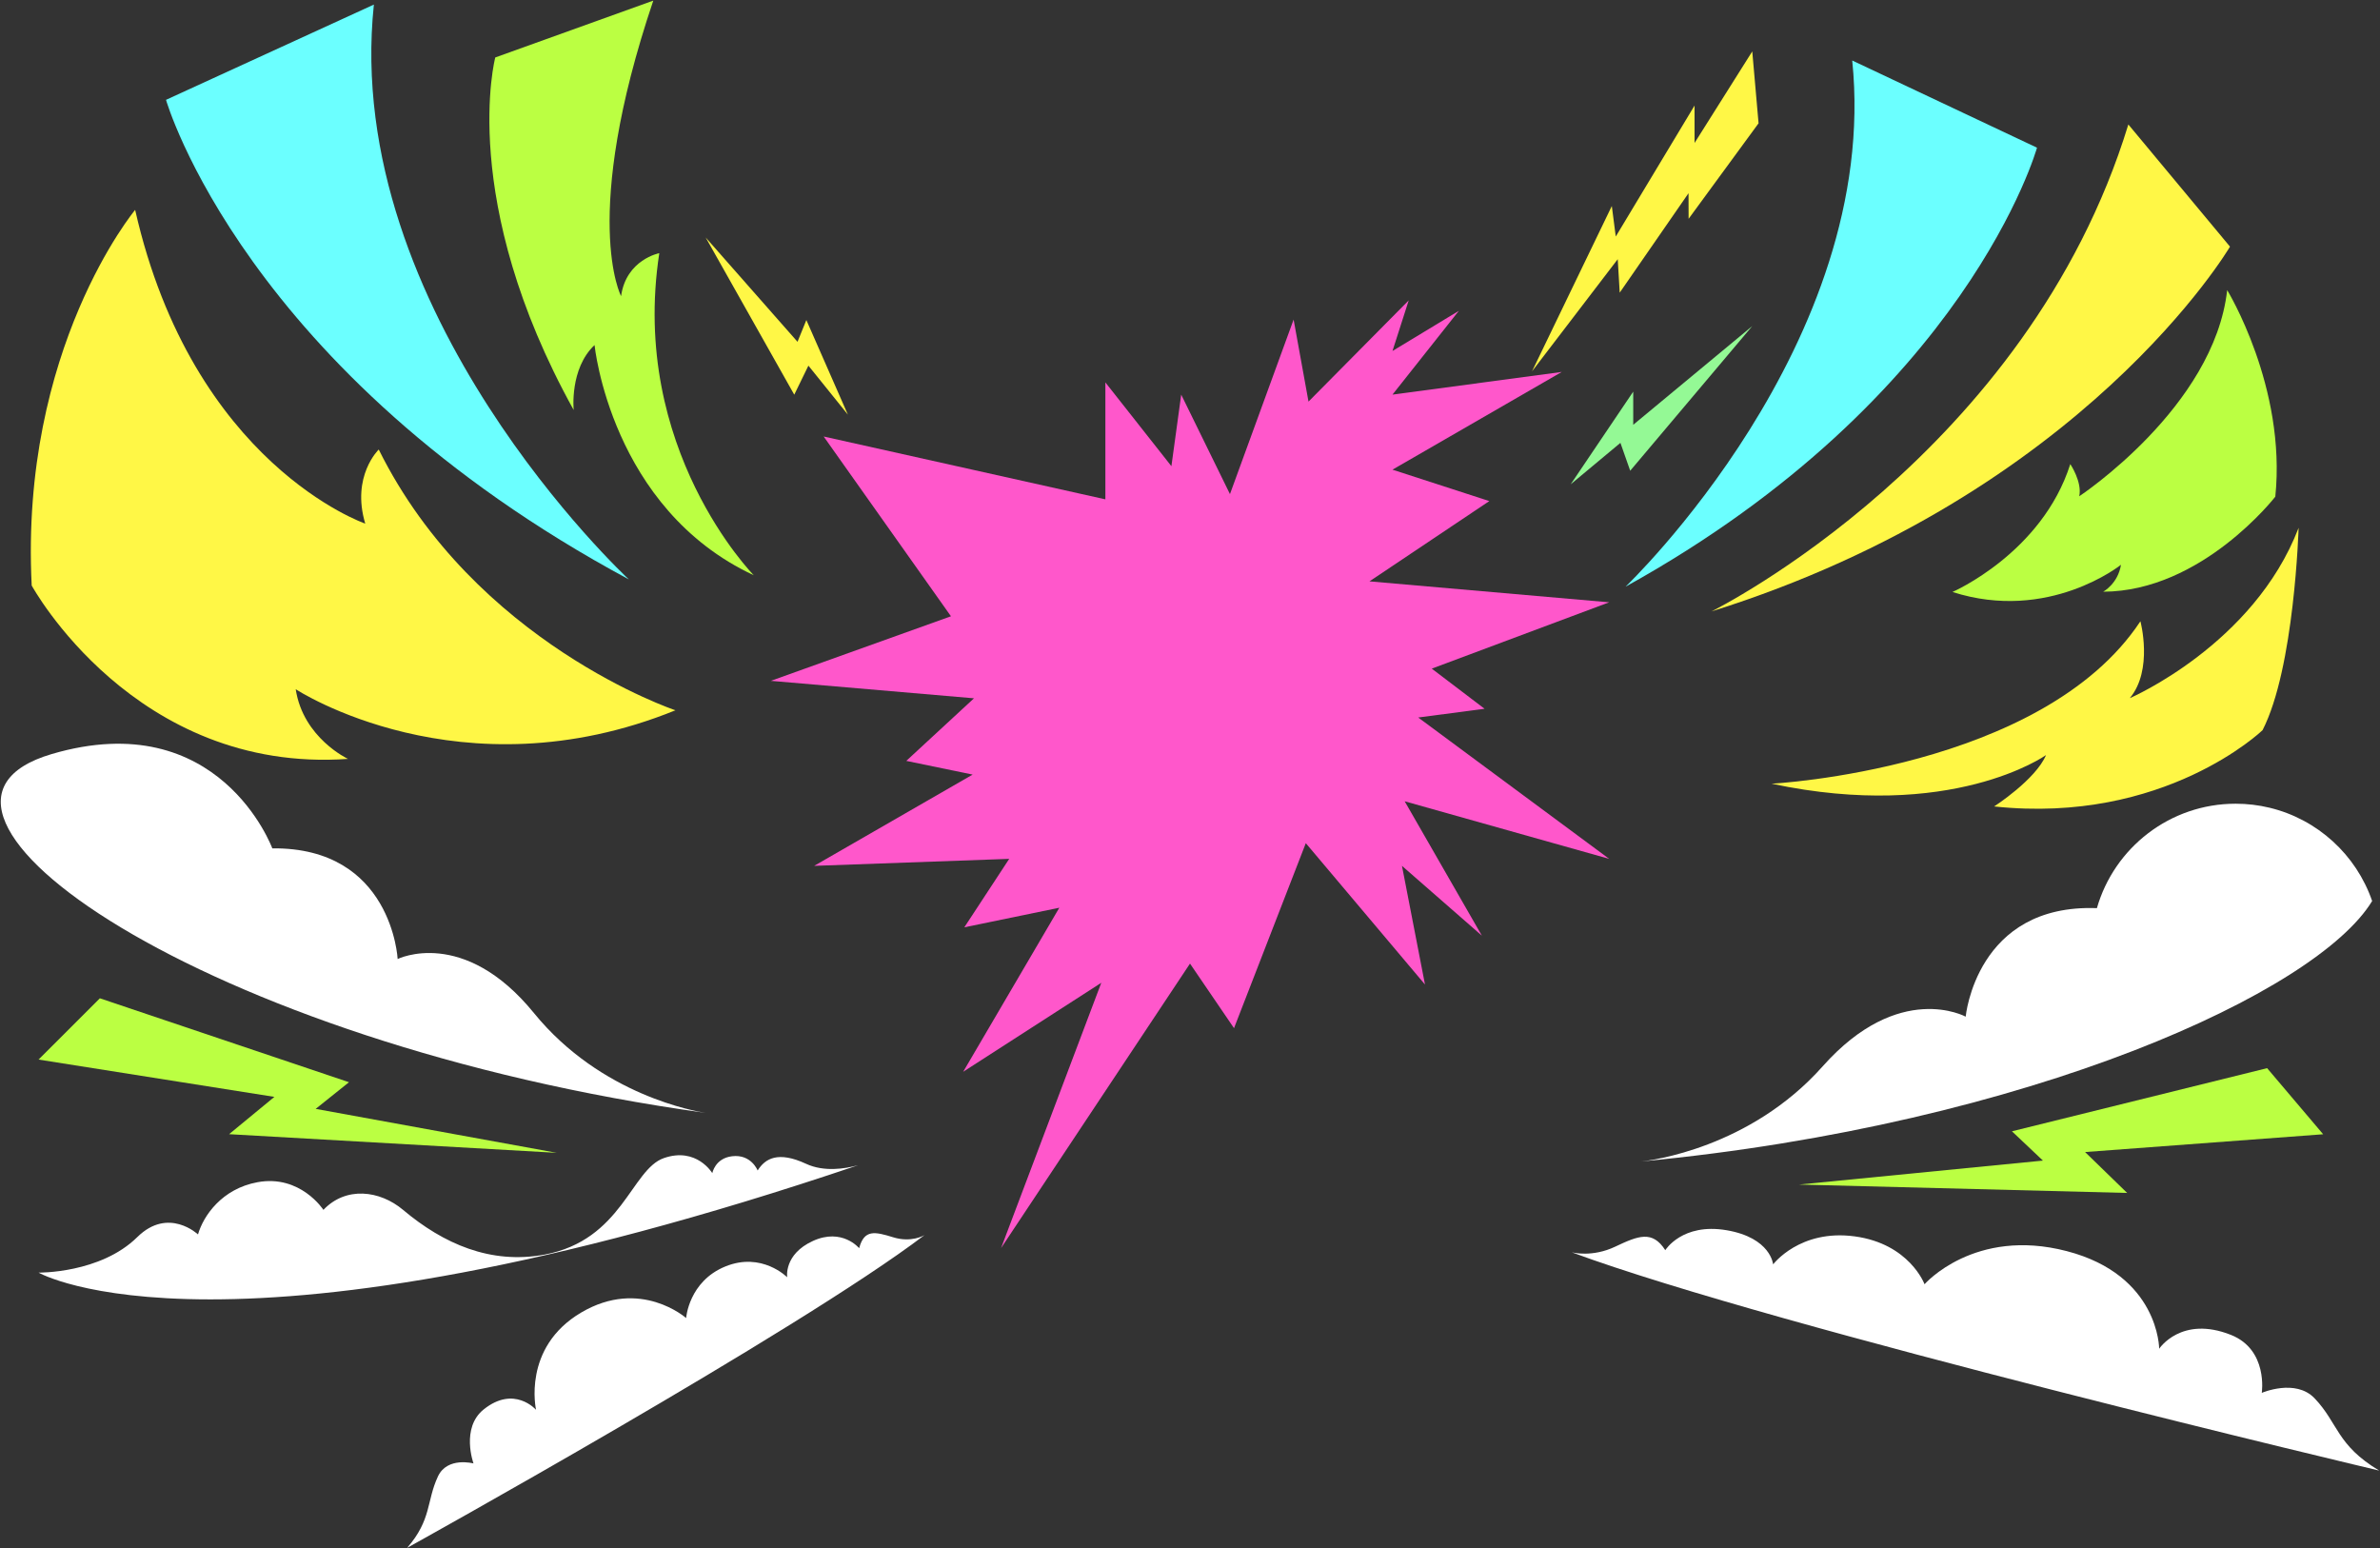 
<svg xmlns="http://www.w3.org/2000/svg" id="Layer_1" data-name="Layer 1" viewBox="0 0 1534 998"><rect x="0" y="0" width="1534" height="998" fill="#333333" stroke="none"/><defs><style>.cls-1{fill:#fff746}.cls-1,.cls-2,.cls-3,.cls-4,.cls-6{stroke-width:0}.cls-2{fill:#6bffff}.cls-3{fill:none}.cls-4{fill:#bbff42}.cls-6{fill:#fff}</style></defs><path fill="#ff57cb" stroke-width="0" d="m1037.17 553.55-131.81-37.11 49.76 86.61-51.5-44.99 14.84 76.48-76.82-91.1-46.27 119.23L767 621.05 645.23 804.4l64.59-170.98-89.03 57.37 61.98-105.74-61.23 12.62 28.93-44.12-125.71 4.51 102.14-58.82-42.77-8.84 43.64-40.33-130.94-11.25 116.1-41.62-82.05-115.87 181.57 40.5v-75.37l42.56 54 6.32-46.12 31.42 64.12 41.03-112.49 9.6 52.87 64.59-65.24-10.47 32.62 42.78-25.88-42.78 54 109.12-14.62-109.12 62.99 62.42 20.25-77.25 51.74 154.5 13.5-114.35 42.75 34.04 25.87-42.77 5.63 123.08 91.1z"/><path d="m973.3 646.99-.01-.01h.01m-438.6.11-.07.12m72.82 101.11c-.36.15-3.43 1.48-8.06 2.74 2.67-.91 5.36-1.82 8.06-2.74z" class="cls-3"/><path d="m546.5 267.26-25.45-31.6-9.12 18.72-57.09-101.31 59.19 67.23 5.7-14.03 26.77 60.99z" class="cls-1"/><path d="m147.66 731 29.19-24.04-151.99-24.05 39.5-39.49 160.57 54.09-21.46 17.18 155.41 28.33L147.66 731zm338.19-360.23C393.68 327.78 383.21 222.4 383.21 222.4c-16.19 15.25-13.45 41.87-13.45 41.87-74.94-135.24-50.55-227.23-50.55-227.23L421.07.39c-47.24 140.1-20.77 190.45-20.77 190.45 3.35-23.63 24.64-27.67 24.64-27.67-19.38 126.22 60.91 207.6 60.91 207.6z" class="cls-4"/><path d="M405.31 373.44C157.28 240.02 107 64.35 107 64.35l133.98-61.4c-20.87 198.28 162.98 369.23 164.34 370.49z" class="cls-2"/><path d="M435.34 457.79s-129.23-43.11-191.23-168.07c0 0-17.87 17.17-8.69 47.76 0 0-111.13-38.09-148.31-202.21 0 0-74.38 89.23-66.68 242.1 0 0 66.21 121.46 203.88 111.76 0 0-28.94-13.45-33.7-44.91 0 0 106.24 69.72 244.72 13.58z" class="cls-1"/><path d="M454.84 717.27C130.4 672.38-84.89 520.82 33.28 486.01c108.13-31.84 142.23 60.77 142.23 60.77 77.26-.77 80.79 71.32 80.79 71.32s42.42-20.98 87.87 34.85c43.32 53.22 104.99 63.47 110.67 64.32zm98.05 33.79c-408.5 138.23-528.03 69.16-528.03 69.16s39.79.62 63.63-22.89c20.03-19.75 39.13-1.72 39.13-1.72 3.48-12.1 15.49-29.47 38.38-33.66 27.67-5.07 42.45 17.83 42.45 17.83 14.48-15.27 36.27-12.67 51.39.04 26 21.86 56.36 35.21 91.01 28.81 50.16-9.26 55.96-54.91 77.06-62.23 21.11-7.31 31.2 9.72 31.2 9.72s1.74-9.59 12.73-10.9c12.38-1.48 16.49 9.19 16.49 9.19 4.84-7.74 13.14-12.7 31.21-4.32 11.53 5.35 24.97 3.24 33.35.95zm42.95 45.02c-81.64 62.04-333.41 201.53-333.41 201.53 15.89-18.33 12.35-30.02 19.85-46.04 6.04-12.9 22.91-8.36 22.91-8.36s-8.31-22.87 6.54-34.79c19.74-15.86 33.78.23 33.78.23s-9.18-40.14 29.08-62.69c38.25-22.56 67.65 3.56 67.65 3.56s1.63-23.6 25.24-33.25c23.61-9.65 39.9 6.96 39.9 6.96s-2.33-14.75 16.55-23.4c18.88-8.64 29.83 4.65 29.83 4.65 3.26-12.22 10.07-10.71 21.96-7.02 11.62 3.6 19.74-1.16 20.11-1.38z" class="cls-6"/><path d="M1047.74 378.12s164.71-156.96 146.09-339.13l119.09 56.2s-44.68 160.8-265.18 282.93z" class="cls-2"/><path fill="#94f995" stroke-width="0" d="m1129.4 210.16-78.67 93.24-6.31-17.97-32.05 26.71 40.31-59.73v21.37l76.72-63.62z"/><path d="m1133.46 79.46-45.09 61.57-.05-16.51-44.36 64.11-1.27-21.58-55.24 72.27 51.43-106.54 2.54 19.67 50.78-84.42v24.12l37.2-59.02 4.06 46.33z" class="cls-1"/><path d="m1343.91 742.51 27.12 26.36-211.51-5.4 157.22-15.45-19.97-18.88 164.47-40.7 36.12 42.61-153.45 11.46z" class="cls-4"/><path d="m1191.75 265.71-.01.01" class="cls-3"/><path d="M1437.31 158.97s-93.72 159.6-334.2 235.11c1.57-.78 203.64-101.19 268.69-313.86l65.52 78.75z" class="cls-1"/><path d="M1466.52 320.11s-47.28 61.06-110.93 61.26c0 0 9.51-5.12 11.46-17.36 0 0-46.59 37.42-108.62 17.53 0 0 57.74-25.02 75.95-82.42 0 0 7.76 11.51 5.77 20.73 0 0 86.89-57.33 95.35-132.87 0 0 38.28 62.42 31.02 133.13z" class="cls-4"/><path d="M1481.54 340.22s-2.66 90.36-23.24 130.39c0 0-63.1 60.87-173.01 49.16 0 0 26.64-17.13 33.46-33.11-.73.51-61.19 43.02-176.9 18.45 0 0 174.48-9.03 237.73-104.69 0 0 8.4 31.36-6.84 49.55 0 0 79.87-34.33 108.79-109.75z" class="cls-1"/><path d="M1533.5 947.82s-389.03-92.01-520.48-140.7c.77.2 13.31 3.35 28-3.61 15.16-7.19 24.02-10.63 32.32 2.25 0 0 10.87-17.73 39.47-12.87 28.6 4.86 30.04 22.02 30.04 22.02s17.14-22.83 52.55-18.05c35.4 4.78 45.04 30.85 45.04 30.85s32.14-36.85 91.69-21.34c59.54 15.5 59.54 62.92 59.54 62.92s14.21-21.67 46.26-8.93c24.1 9.58 19.87 37.37 19.87 37.37s21.72-9.42 34.05 3.51c15.3 16.06 14.11 30.09 41.65 46.59zm-4.55-367.12c-17.91 29.53-72.86 65.1-153.53 96.38-82.84 32.12-192.81 59.69-317.6 71.51 5.9-.62 69.96-8.46 116.98-61.34 49.33-55.47 92.16-31.99 92.16-31.99s6.72-72.88 84.57-69.94c11.16-38.87 46.97-67.31 89.43-67.31 7.52 0 14.82.89 21.82 2.58h.01c30.95 7.44 55.88 30.36 66.14 60.11z" class="cls-6"/><path d="M1010.88 748.64c.06 0 .12-.01.17-.02h.07c.07 0 .13-.01.2-.02" class="cls-3"/></svg>
